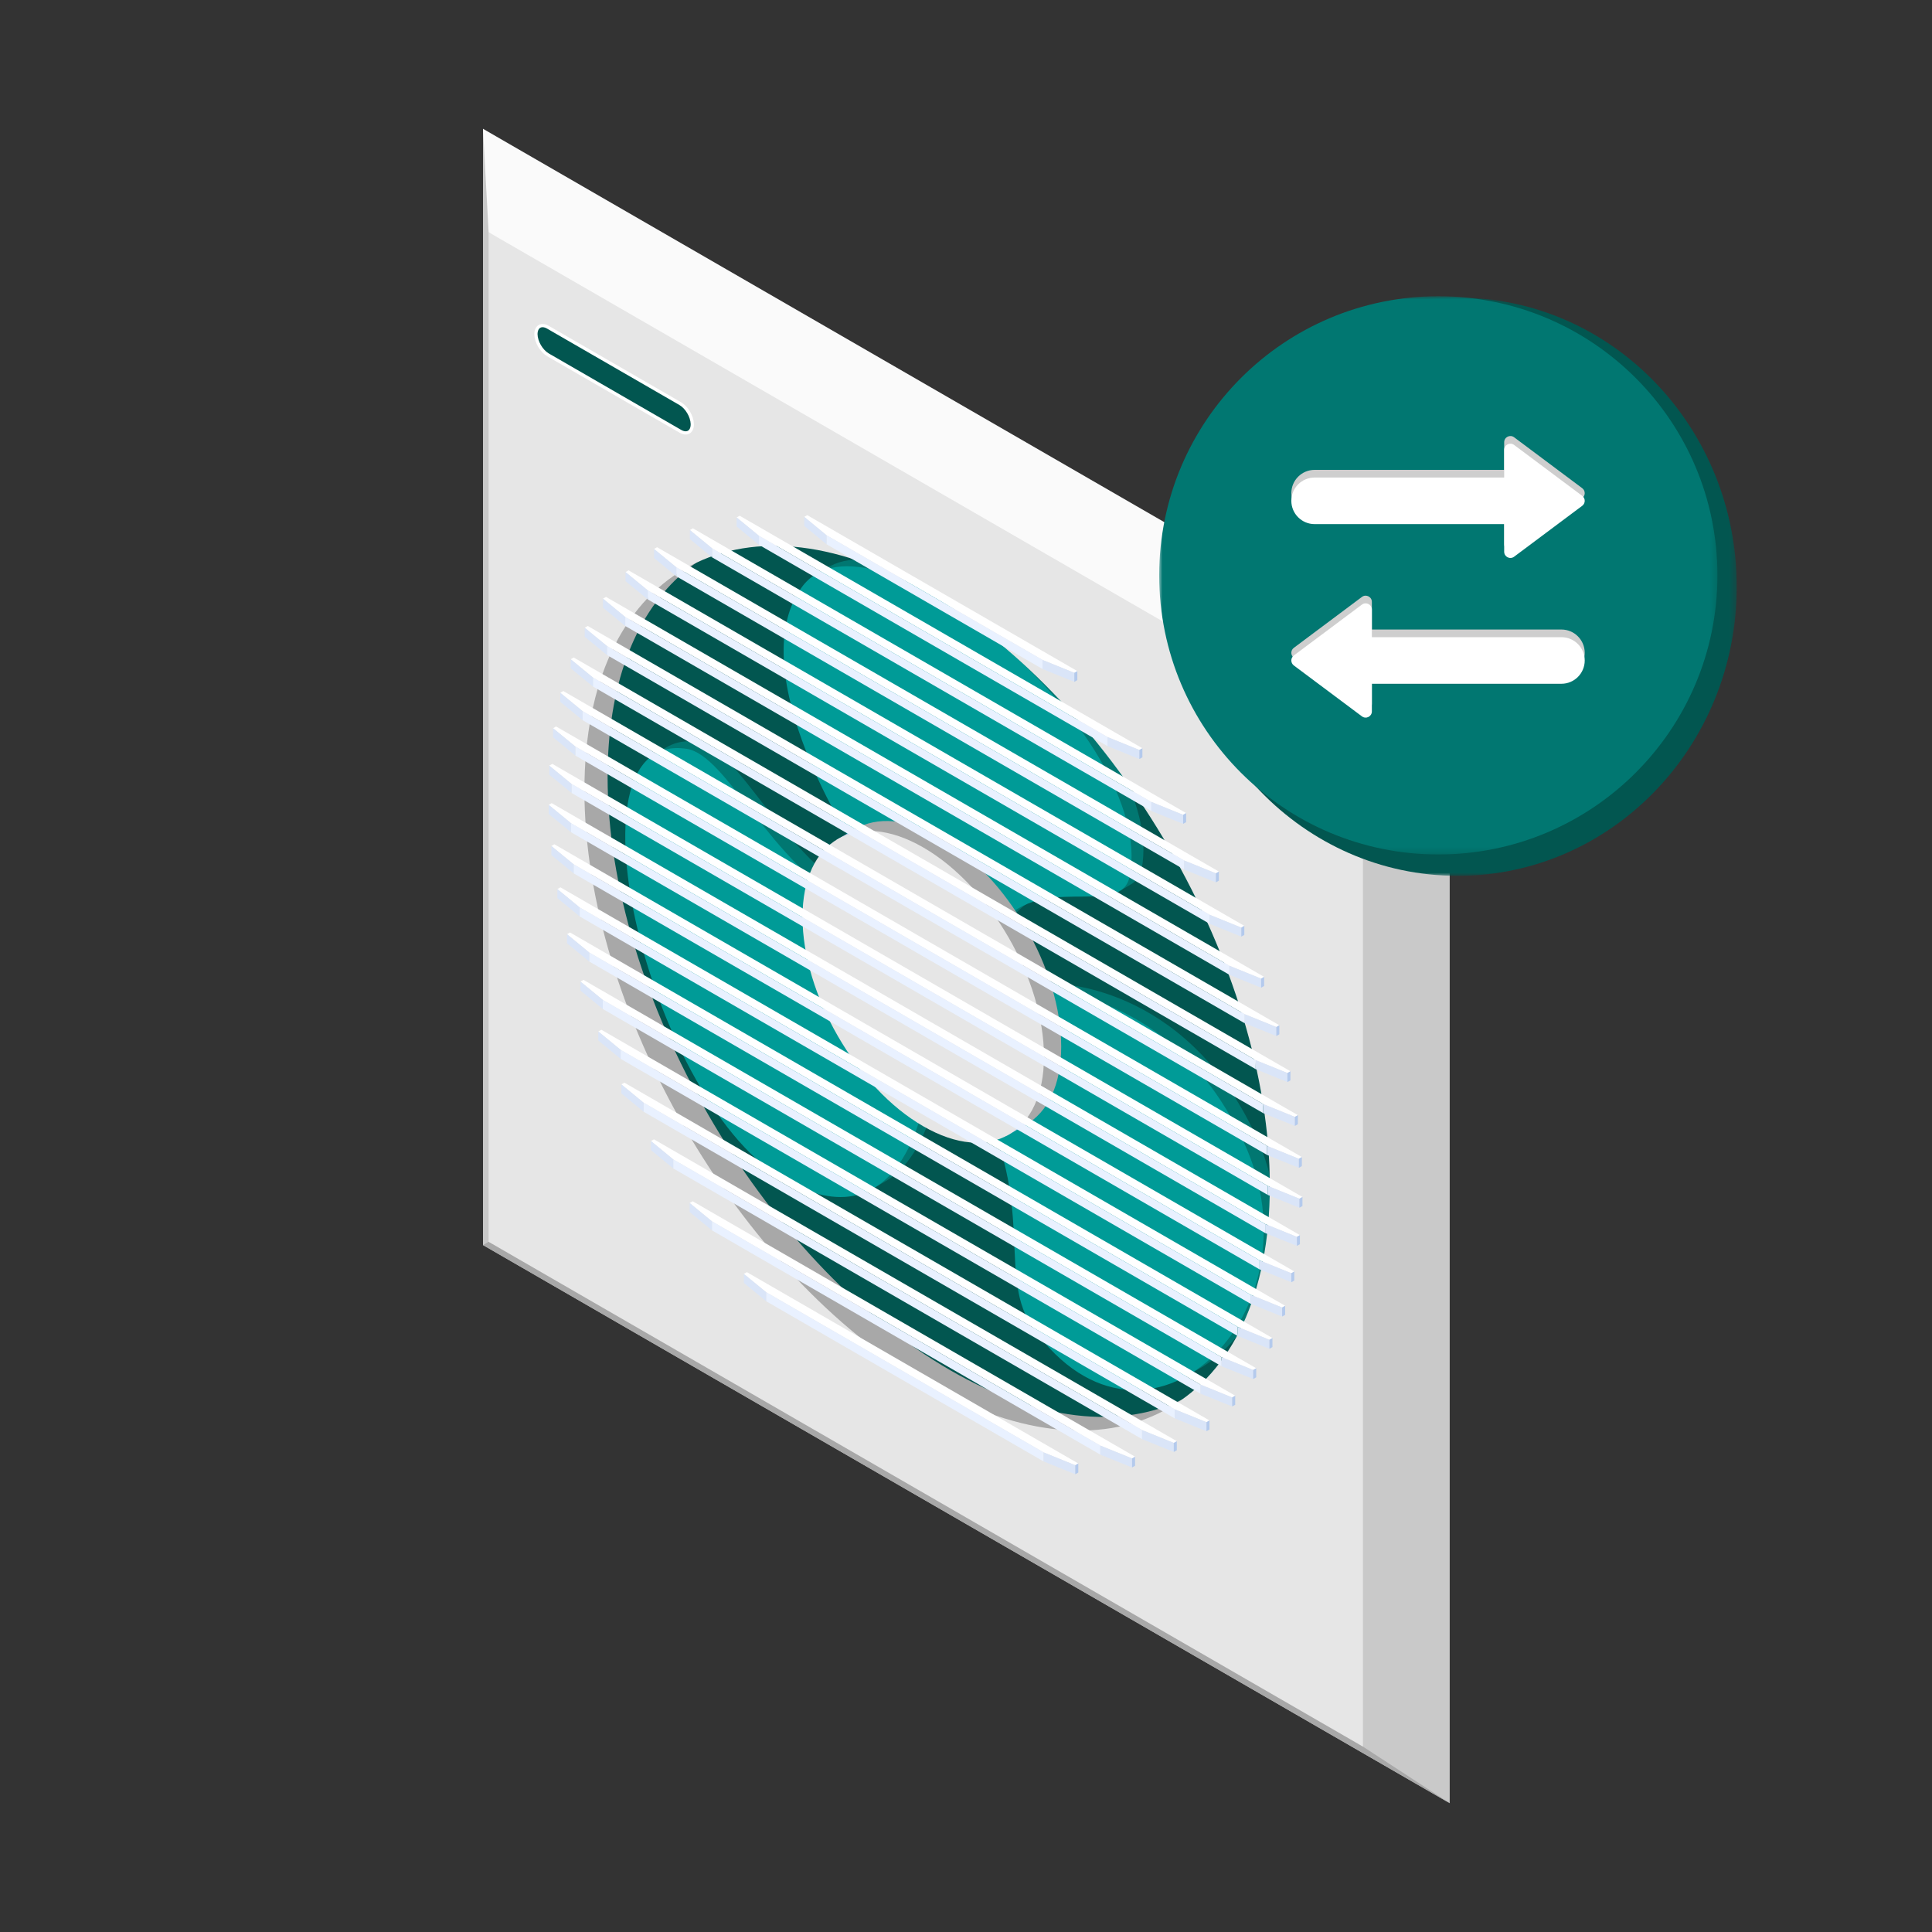 <svg width="300" height="300" viewBox="0 0 300 300" fill="none" xmlns="http://www.w3.org/2000/svg">
<rect x="0" y="0" width="300" height="300" fill="#333333" stroke="none"/>
<path fill-rule="evenodd" clip-rule="evenodd" d="M75 20V193.333L225.109 280V106.667L157.991 76.309L90.795 36.061L75 20Z" fill="#C9C9C9"/>
<path fill-rule="evenodd" clip-rule="evenodd" d="M75 193.333L225.109 280L211.638 271.213L124.145 209.253L75.872 192.826L75 193.333Z" fill="#A8A8A8"/>
<path fill-rule="evenodd" clip-rule="evenodd" d="M75 20L75.872 36.061L145.886 85.928L211.638 114.44L225.109 106.667L75 20Z" fill="#FAFAFA"/>
<path fill-rule="evenodd" clip-rule="evenodd" d="M143.962 84.392C111.232 65.493 84.601 80.865 84.6 118.666C84.6 156.454 111.232 202.582 143.962 221.482C176.693 240.377 203.322 225.005 203.326 187.213C203.326 149.415 176.693 103.295 143.962 84.392Z" fill="#025650"/>
<path fill-rule="evenodd" clip-rule="evenodd" d="M200.767 182.053C200.767 215.929 176.895 229.714 147.56 212.776C118.219 195.835 94.348 154.49 94.348 120.612C94.351 92.404 110.904 78.147 133.379 83.937L79.467 60.424V190.714L203.326 262.223L205.071 115.205L148.709 90.622C177.511 107.97 200.767 148.624 200.767 182.053Z" fill="#A8A8A8"/>
<path fill-rule="evenodd" clip-rule="evenodd" d="M147.561 89.892C142.65 87.056 137.897 85.1 133.379 83.937L148.709 90.622C148.324 90.391 147.948 90.117 147.561 89.892Z" fill="#B4CAED"/>
<path fill-rule="evenodd" clip-rule="evenodd" d="M128.893 87.912L128.873 87.887L127.026 88.962V89.345C126.758 89.623 126.489 89.903 126.246 90.236C116.861 103.617 134.679 130.578 134.679 130.578C134.679 130.578 155.596 144.877 156.639 143.261C161.044 136.47 169.116 138.727 173.782 137.925L174.029 138.259L175.7 137.268C176.485 136.79 177.057 136.082 177.277 134.937C181.175 114.649 142.647 80.547 128.893 87.912Z" fill="#017771"/>
<path fill-rule="evenodd" clip-rule="evenodd" d="M124.414 91.302C115.022 104.68 132.839 131.643 132.839 131.643C132.839 131.643 153.757 145.945 154.802 144.326C160.901 134.911 174.102 142.92 175.436 135.998C179.627 114.208 134.835 76.444 124.414 91.302Z" fill="#009B97"/>
<path fill-rule="evenodd" clip-rule="evenodd" d="M108.44 115.207C106.613 114.937 105.077 115.192 103.813 115.862L101.842 116.985L101.899 117.445C92.769 128.137 106.141 172.646 124.012 182.342C128.762 184.919 132.499 185.269 135.431 184.361L135.571 184.562L137.793 183.254C144.392 179.088 145.73 167.954 145.73 167.954C145.73 167.954 136.371 140.84 134.188 139.72C121.452 133.164 114.802 116.155 108.44 115.207Z" fill="#017771"/>
<path fill-rule="evenodd" clip-rule="evenodd" d="M106.599 116.272C86.548 113.295 101.31 172.083 122.174 183.401C140.96 193.599 143.887 169.022 143.887 169.022C143.887 169.022 134.537 141.902 132.354 140.783C119.616 134.227 112.965 117.214 106.599 116.272Z" fill="#009B97"/>
<path fill-rule="evenodd" clip-rule="evenodd" d="M163.489 152.738C163.489 152.738 161.718 152.707 161.265 153.412C158.958 156.98 153.5 168.493 154.615 170.809C162.397 186.98 156.767 197.509 162.313 205.224C179.808 229.536 207.326 202.916 194.997 176.344C183.897 152.43 163.489 152.738 163.489 152.738Z" fill="#017771"/>
<path fill-rule="evenodd" clip-rule="evenodd" d="M161.646 153.8C161.646 153.8 151.439 169.106 152.779 171.876C160.558 188.039 154.923 198.573 160.474 206.288C177.967 230.599 205.485 203.981 193.157 177.412C182.057 153.496 161.646 153.8 161.646 153.8Z" fill="#009B97"/>
<path fill-rule="evenodd" clip-rule="evenodd" d="M146.041 130.047C135.685 124.07 127.292 128.911 127.292 140.866C127.292 152.822 135.685 167.357 146.041 173.339C156.388 179.311 164.785 174.47 164.785 162.512C164.785 150.556 156.388 136.021 146.041 130.047Z" fill="#A8A8A8"/>
<path fill-rule="evenodd" clip-rule="evenodd" d="M129.896 130.406L131.26 132.726L135.455 131.223L132.997 128.613L129.896 130.406Z" fill="#B4CAED"/>
<path fill-rule="evenodd" clip-rule="evenodd" d="M154.083 170.453L156.298 176.368L159.605 174.461L157.198 168.622L154.083 170.453Z" fill="#B4CAED"/>
<path fill-rule="evenodd" clip-rule="evenodd" d="M143.362 131.591C133.006 125.612 124.613 130.458 124.613 142.41C124.613 154.366 133.006 168.903 143.362 174.884C153.713 180.858 162.108 176.016 162.108 164.059C162.108 152.105 153.713 137.565 143.362 131.591Z" fill="#E6E6E6"/>
<path fill-rule="evenodd" clip-rule="evenodd" d="M143.962 92.008C173.302 108.947 197.177 150.298 197.177 184.167C197.168 218.049 173.302 231.829 143.962 214.891C114.625 197.951 90.75 156.605 90.75 122.724C90.75 88.852 114.625 75.067 143.962 92.008ZM75.872 192.826L211.638 271.213V114.439L75.872 36.06V192.826Z" fill="#E6E6E6"/>
<path fill-rule="evenodd" clip-rule="evenodd" d="M105.627 62.676L85.084 50.814C84.061 50.224 83.233 50.694 83.218 51.879C83.233 53.079 84.064 54.503 85.092 55.1L105.63 66.96C106.664 67.564 107.489 67.087 107.5 65.898C107.513 65.875 107.491 65.859 107.5 65.837C107.455 64.645 106.64 63.262 105.627 62.676Z" fill="#025650"/>
<path fill-rule="evenodd" clip-rule="evenodd" d="M105.627 62.676L85.084 50.814C84.061 50.224 83.233 50.694 83.218 51.879C83.233 53.079 84.064 54.503 85.092 55.1L105.63 66.96C106.664 67.564 107.489 67.087 107.5 65.898C107.513 65.875 107.491 65.859 107.5 65.837C107.455 64.645 106.64 63.262 105.627 62.676Z" stroke="white" stroke-width="0.5"/>
<path fill-rule="evenodd" clip-rule="evenodd" d="M124.886 80.262L128.341 83.11L161.889 102.477L166.819 104.476L167.287 104.205L125.354 79.996L124.886 80.262Z" fill="white"/>
<path fill-rule="evenodd" clip-rule="evenodd" d="M128.341 84.511L161.89 103.884V102.477L128.341 83.11V84.511Z" fill="#E9F1FF"/>
<path fill-rule="evenodd" clip-rule="evenodd" d="M161.89 103.884L166.819 105.88V104.476L161.89 102.478V103.884Z" fill="#DAE5F8"/>
<path fill-rule="evenodd" clip-rule="evenodd" d="M124.886 81.667L128.341 84.511V83.11L124.886 80.262V81.667Z" fill="#DAE5F8"/>
<path fill-rule="evenodd" clip-rule="evenodd" d="M166.819 105.88L167.287 105.608V104.205L166.819 104.476V105.88Z" fill="#B4CAED"/>
<path fill-rule="evenodd" clip-rule="evenodd" d="M114.386 80.35L117.848 83.194L171.992 114.457L176.919 116.453L177.392 116.188L114.852 80.08L114.386 80.35Z" fill="white"/>
<path fill-rule="evenodd" clip-rule="evenodd" d="M117.848 84.599L171.992 115.862V114.457L117.848 83.194V84.599Z" fill="#E9F1FF"/>
<path fill-rule="evenodd" clip-rule="evenodd" d="M171.992 115.862L176.919 117.863V116.454L171.992 114.457V115.862Z" fill="#DAE5F8"/>
<path fill-rule="evenodd" clip-rule="evenodd" d="M114.386 81.753L117.848 84.599V83.194L114.386 80.35V81.753Z" fill="#DAE5F8"/>
<path fill-rule="evenodd" clip-rule="evenodd" d="M176.919 117.863L177.392 117.59V116.188L176.919 116.453V117.863Z" fill="#B4CAED"/>
<path fill-rule="evenodd" clip-rule="evenodd" d="M107.125 82.309L110.587 85.153L178.783 124.526L183.712 126.522L184.177 126.254L107.591 82.035L107.125 82.309Z" fill="white"/>
<path fill-rule="evenodd" clip-rule="evenodd" d="M110.587 86.556L178.783 125.93V124.526L110.587 85.153V86.556Z" fill="#E9F1FF"/>
<path fill-rule="evenodd" clip-rule="evenodd" d="M178.783 125.93L183.713 127.929V126.523L178.783 124.526V125.93Z" fill="#DAE5F8"/>
<path fill-rule="evenodd" clip-rule="evenodd" d="M107.125 83.708L110.587 86.556V85.152L107.125 82.309V83.708Z" fill="#DAE5F8"/>
<path fill-rule="evenodd" clip-rule="evenodd" d="M183.713 127.929L184.178 127.661V126.254L183.713 126.523V127.929Z" fill="#B4CAED"/>
<path fill-rule="evenodd" clip-rule="evenodd" d="M101.562 85.247L105.024 88.089L183.872 133.615L188.803 135.611L189.268 135.338L102.03 84.973L101.562 85.247Z" fill="white"/>
<path fill-rule="evenodd" clip-rule="evenodd" d="M105.024 89.494L183.872 135.018V133.614L105.024 88.089V89.494Z" fill="#E9F1FF"/>
<path fill-rule="evenodd" clip-rule="evenodd" d="M183.872 135.018L188.803 137.014V135.611L183.872 133.614V135.018Z" fill="#DAE5F8"/>
<path fill-rule="evenodd" clip-rule="evenodd" d="M101.562 86.648L105.024 89.494V88.089L101.562 85.247V86.648Z" fill="#DAE5F8"/>
<path fill-rule="evenodd" clip-rule="evenodd" d="M188.803 137.014L189.268 136.746V135.338L188.803 135.611V137.014Z" fill="#B4CAED"/>
<path fill-rule="evenodd" clip-rule="evenodd" d="M97.132 88.83L100.593 91.677L187.817 142.038L192.749 144.035L193.217 143.766L97.597 88.562L97.132 88.83Z" fill="white"/>
<path fill-rule="evenodd" clip-rule="evenodd" d="M100.592 93.082L187.816 143.44V142.038L100.592 91.677V93.082Z" fill="#E9F1FF"/>
<path fill-rule="evenodd" clip-rule="evenodd" d="M187.816 143.44L192.749 145.44V144.035L187.816 142.038V143.44Z" fill="#DAE5F8"/>
<path fill-rule="evenodd" clip-rule="evenodd" d="M97.132 90.236L100.593 93.082V91.677L97.132 88.831V90.236Z" fill="#DAE5F8"/>
<path fill-rule="evenodd" clip-rule="evenodd" d="M192.749 145.441L193.216 145.173V143.766L192.749 144.036V145.441Z" fill="#B4CAED"/>
<path fill-rule="evenodd" clip-rule="evenodd" d="M93.633 92.96L97.089 95.807L190.896 149.963L195.828 151.959L196.295 151.691L94.102 92.688L93.633 92.96Z" fill="white"/>
<path fill-rule="evenodd" clip-rule="evenodd" d="M97.09 97.206L190.897 151.365V149.963L97.09 95.807V97.206Z" fill="#E9F1FF"/>
<path fill-rule="evenodd" clip-rule="evenodd" d="M190.896 151.365L195.829 153.37V151.959L190.896 149.963V151.365Z" fill="#DAE5F8"/>
<path fill-rule="evenodd" clip-rule="evenodd" d="M93.633 94.36L97.089 97.206V95.807L93.633 92.96V94.36Z" fill="#DAE5F8"/>
<path fill-rule="evenodd" clip-rule="evenodd" d="M195.829 153.37L196.295 153.097V151.691L195.829 151.959V153.37Z" fill="#B4CAED"/>
<path fill-rule="evenodd" clip-rule="evenodd" d="M90.795 97.474L94.257 100.318L193.254 157.475L198.188 159.473L198.655 159.201L91.261 97.2L90.795 97.474Z" fill="white"/>
<path fill-rule="evenodd" clip-rule="evenodd" d="M94.258 101.718L193.255 158.879V157.475L94.258 100.318V101.718Z" fill="#E9F1FF"/>
<path fill-rule="evenodd" clip-rule="evenodd" d="M193.254 158.879L198.188 160.875V159.473L193.254 157.475V158.879Z" fill="#DAE5F8"/>
<path fill-rule="evenodd" clip-rule="evenodd" d="M90.795 98.874L94.257 101.719V100.317L90.795 97.474V98.874Z" fill="#DAE5F8"/>
<path fill-rule="evenodd" clip-rule="evenodd" d="M198.188 160.875L198.656 160.604V159.2L198.188 159.473V160.875Z" fill="#B4CAED"/>
<path fill-rule="evenodd" clip-rule="evenodd" d="M88.615 102.363L92.079 105.209L194.985 164.62L199.912 166.616L200.38 166.347L89.087 102.095L88.615 102.363Z" fill="white"/>
<path fill-rule="evenodd" clip-rule="evenodd" d="M92.079 106.609L194.985 166.022V164.62L92.079 105.21V106.609Z" fill="#E9F1FF"/>
<path fill-rule="evenodd" clip-rule="evenodd" d="M194.985 166.022L199.912 168.023V166.616L194.985 164.62V166.022Z" fill="#DAE5F8"/>
<path fill-rule="evenodd" clip-rule="evenodd" d="M88.615 103.764L92.079 106.609V105.209L88.615 102.363V103.764Z" fill="#DAE5F8"/>
<path fill-rule="evenodd" clip-rule="evenodd" d="M199.912 168.022L200.38 167.75V166.346L199.912 166.616V168.022Z" fill="#B4CAED"/>
<path fill-rule="evenodd" clip-rule="evenodd" d="M87 107.574L90.462 110.42L196.135 171.431L201.064 173.43L201.532 173.16L87.471 107.305L87 107.574Z" fill="white"/>
<path fill-rule="evenodd" clip-rule="evenodd" d="M90.462 111.828L196.135 172.839V171.431L90.462 110.42V111.828Z" fill="#E9F1FF"/>
<path fill-rule="evenodd" clip-rule="evenodd" d="M196.136 172.839L201.064 174.835V173.43L196.136 171.431V172.839Z" fill="#DAE5F8"/>
<path fill-rule="evenodd" clip-rule="evenodd" d="M87 108.982L90.462 111.828V110.42L87 107.574V108.982Z" fill="#DAE5F8"/>
<path fill-rule="evenodd" clip-rule="evenodd" d="M201.064 174.835L201.532 174.563V173.16L201.064 173.43V174.835Z" fill="#B4CAED"/>
<path fill-rule="evenodd" clip-rule="evenodd" d="M85.615 131.365L89.079 134.211L195.585 195.706L200.515 197.705L200.98 197.43L86.083 131.1L85.615 131.365Z" fill="white"/>
<path fill-rule="evenodd" clip-rule="evenodd" d="M89.079 135.618L195.585 197.109V195.706L89.079 134.212V135.618Z" fill="#E9F1FF"/>
<path fill-rule="evenodd" clip-rule="evenodd" d="M195.585 197.108L200.514 199.107V197.705L195.585 195.706V197.108Z" fill="#DAE5F8"/>
<path fill-rule="evenodd" clip-rule="evenodd" d="M85.615 132.773L89.079 135.618V134.211L85.615 131.365V132.773Z" fill="#DAE5F8"/>
<path fill-rule="evenodd" clip-rule="evenodd" d="M200.515 199.107L200.98 198.836V197.43L200.515 197.705V199.107Z" fill="#B4CAED"/>
<path fill-rule="evenodd" clip-rule="evenodd" d="M86.548 138.056L90.01 140.904L194.162 201.032L199.089 203.029L199.558 202.761L87.023 137.785L86.548 138.056Z" fill="white"/>
<path fill-rule="evenodd" clip-rule="evenodd" d="M90.011 142.304L194.163 202.436V201.032L90.011 140.904V142.304Z" fill="#E9F1FF"/>
<path fill-rule="evenodd" clip-rule="evenodd" d="M194.163 202.436L199.089 204.434V203.029L194.163 201.032V202.436Z" fill="#DAE5F8"/>
<path fill-rule="evenodd" clip-rule="evenodd" d="M86.548 139.458L90.01 142.304V140.904L86.548 138.056V139.458Z" fill="#DAE5F8"/>
<path fill-rule="evenodd" clip-rule="evenodd" d="M199.089 204.434L199.558 204.166V202.76L199.089 203.029V204.434Z" fill="#B4CAED"/>
<path fill-rule="evenodd" clip-rule="evenodd" d="M88.043 145.065L91.505 147.912L192.186 206.04L197.116 208.041L197.584 207.768L88.511 144.793L88.043 145.065Z" fill="white"/>
<path fill-rule="evenodd" clip-rule="evenodd" d="M91.505 149.311L192.186 207.448V206.041L91.505 147.912V149.311Z" fill="#E9F1FF"/>
<path fill-rule="evenodd" clip-rule="evenodd" d="M192.187 207.448L197.116 209.444V208.041L192.187 206.04V207.448Z" fill="#DAE5F8"/>
<path fill-rule="evenodd" clip-rule="evenodd" d="M88.043 146.471L91.505 149.311V147.912L88.043 145.065V146.471Z" fill="#DAE5F8"/>
<path fill-rule="evenodd" clip-rule="evenodd" d="M197.116 209.445L197.584 209.172V207.769L197.116 208.04V209.445Z" fill="#B4CAED"/>
<path fill-rule="evenodd" clip-rule="evenodd" d="M90.142 152.423L93.601 155.265L189.67 210.738L194.597 212.731L195.065 212.459L90.607 152.155L90.142 152.423Z" fill="white"/>
<path fill-rule="evenodd" clip-rule="evenodd" d="M93.602 156.676L189.671 212.14V210.738L93.602 155.265V156.676Z" fill="#E9F1FF"/>
<path fill-rule="evenodd" clip-rule="evenodd" d="M189.671 212.14L194.598 214.136V212.731L189.671 210.738V212.14Z" fill="#DAE5F8"/>
<path fill-rule="evenodd" clip-rule="evenodd" d="M90.142 153.828L93.601 156.676V155.265L90.142 152.423V153.828Z" fill="#DAE5F8"/>
<path fill-rule="evenodd" clip-rule="evenodd" d="M194.597 214.136L195.065 213.865V212.459L194.597 212.731V214.136Z" fill="#B4CAED"/>
<path fill-rule="evenodd" clip-rule="evenodd" d="M92.909 160.168L96.371 163.015L186.404 214.997L191.334 216.996L191.802 216.724L93.379 159.897L92.909 160.168Z" fill="white"/>
<path fill-rule="evenodd" clip-rule="evenodd" d="M96.371 164.418L186.404 216.402V214.997L96.371 163.015V164.418Z" fill="#E9F1FF"/>
<path fill-rule="evenodd" clip-rule="evenodd" d="M186.404 216.402L191.334 218.4V216.996L186.404 214.997V216.402Z" fill="#DAE5F8"/>
<path fill-rule="evenodd" clip-rule="evenodd" d="M92.909 161.573L96.371 164.419V163.015L92.909 160.168V161.573Z" fill="#DAE5F8"/>
<path fill-rule="evenodd" clip-rule="evenodd" d="M191.334 218.399L191.801 218.131V216.723L191.334 216.996V218.399Z" fill="#B4CAED"/>
<path fill-rule="evenodd" clip-rule="evenodd" d="M115.508 197.812L118.971 200.656L162.042 225.521L166.97 227.519L167.435 227.247L115.98 197.54L115.508 197.812Z" fill="white"/>
<path fill-rule="evenodd" clip-rule="evenodd" d="M118.972 202.057L162.042 226.926V225.52L118.972 200.656V202.057Z" fill="#E9F1FF"/>
<path fill-rule="evenodd" clip-rule="evenodd" d="M162.042 226.926L166.97 228.923V227.519L162.042 225.521V226.926Z" fill="#DAE5F8"/>
<path fill-rule="evenodd" clip-rule="evenodd" d="M115.508 199.212L118.971 202.057V200.656L115.508 197.813V199.212Z" fill="#DAE5F8"/>
<path fill-rule="evenodd" clip-rule="evenodd" d="M166.97 228.923L167.435 228.655V227.247L166.97 227.519V228.923Z" fill="#B4CAED"/>
<path fill-rule="evenodd" clip-rule="evenodd" d="M107.092 186.802L110.554 189.648L170.853 224.467L175.784 226.464L176.251 226.192L107.56 186.532L107.092 186.802Z" fill="white"/>
<path fill-rule="evenodd" clip-rule="evenodd" d="M110.554 191.05L170.853 225.87V224.467L110.554 189.648V191.05Z" fill="#E9F1FF"/>
<path fill-rule="evenodd" clip-rule="evenodd" d="M170.854 225.87L175.785 227.872V226.463L170.854 224.467V225.87Z" fill="#DAE5F8"/>
<path fill-rule="evenodd" clip-rule="evenodd" d="M107.092 188.205L110.554 191.051V189.648L107.092 186.801V188.205Z" fill="#DAE5F8"/>
<path fill-rule="evenodd" clip-rule="evenodd" d="M175.785 227.872L176.251 227.598V226.191L175.785 226.464V227.872Z" fill="#B4CAED"/>
<path fill-rule="evenodd" clip-rule="evenodd" d="M101.083 177.182L104.542 180.029L177.334 222.058L182.263 224.056L182.734 223.787L101.549 176.917L101.083 177.182Z" fill="white"/>
<path fill-rule="evenodd" clip-rule="evenodd" d="M104.542 181.432L177.334 223.463V222.058L104.542 180.03V181.432Z" fill="#E9F1FF"/>
<path fill-rule="evenodd" clip-rule="evenodd" d="M177.335 223.462L182.263 225.458V224.056L177.335 222.058V223.462Z" fill="#DAE5F8"/>
<path fill-rule="evenodd" clip-rule="evenodd" d="M101.083 178.588L104.542 181.432V180.03L101.083 177.182V178.588Z" fill="#DAE5F8"/>
<path fill-rule="evenodd" clip-rule="evenodd" d="M182.263 225.458L182.735 225.193V223.787L182.263 224.056V225.458Z" fill="#B4CAED"/>
<path fill-rule="evenodd" clip-rule="evenodd" d="M96.484 168.383L99.944 171.23L182.414 218.84L187.343 220.836L187.808 220.568L96.954 168.115L96.484 168.383Z" fill="white"/>
<path fill-rule="evenodd" clip-rule="evenodd" d="M99.943 172.63L182.413 220.246V218.84L99.943 171.229V172.63Z" fill="#E9F1FF"/>
<path fill-rule="evenodd" clip-rule="evenodd" d="M182.413 220.246L187.343 222.242V220.836L182.413 218.84V220.246Z" fill="#DAE5F8"/>
<path fill-rule="evenodd" clip-rule="evenodd" d="M96.484 169.782L99.944 172.63V171.23L96.484 168.383V169.782Z" fill="#DAE5F8"/>
<path fill-rule="evenodd" clip-rule="evenodd" d="M187.343 222.242L187.808 221.974V220.568L187.343 220.836V222.242Z" fill="#B4CAED"/>
<path fill-rule="evenodd" clip-rule="evenodd" d="M85.881 113.078L89.344 115.92L196.757 177.936L201.687 179.932L202.152 179.665L86.349 112.806L85.881 113.078Z" fill="white"/>
<path fill-rule="evenodd" clip-rule="evenodd" d="M89.344 117.328L196.757 179.34V177.936L89.344 115.92V117.328Z" fill="#E9F1FF"/>
<path fill-rule="evenodd" clip-rule="evenodd" d="M196.757 179.34L201.686 181.339V179.933L196.757 177.937V179.34Z" fill="#DAE5F8"/>
<path fill-rule="evenodd" clip-rule="evenodd" d="M85.881 114.482L89.344 117.328V115.92L85.881 113.078V114.482Z" fill="#DAE5F8"/>
<path fill-rule="evenodd" clip-rule="evenodd" d="M201.687 181.339L202.152 181.068V179.665L201.687 179.933V181.339Z" fill="#B4CAED"/>
<path fill-rule="evenodd" clip-rule="evenodd" d="M85.292 118.884L88.754 121.733L196.845 184.138L201.773 186.134L202.243 185.866L85.763 118.613L85.292 118.884Z" fill="white"/>
<path fill-rule="evenodd" clip-rule="evenodd" d="M88.754 123.133L196.845 185.543V184.138L88.754 121.733V123.133Z" fill="#E9F1FF"/>
<path fill-rule="evenodd" clip-rule="evenodd" d="M196.846 185.543L201.774 187.542V186.134L196.846 184.138V185.543Z" fill="#DAE5F8"/>
<path fill-rule="evenodd" clip-rule="evenodd" d="M85.292 120.292L88.754 123.132V121.733L85.292 118.884V120.292Z" fill="#DAE5F8"/>
<path fill-rule="evenodd" clip-rule="evenodd" d="M201.773 187.542L202.243 187.268V185.866L201.773 186.134V187.542Z" fill="#B4CAED"/>
<path fill-rule="evenodd" clip-rule="evenodd" d="M85.201 124.977L88.663 127.822L196.449 190.058L201.382 192.059L201.852 191.789L85.667 124.708L85.201 124.977Z" fill="white"/>
<path fill-rule="evenodd" clip-rule="evenodd" d="M88.663 129.228L196.449 191.466V190.058L88.663 127.822V129.228Z" fill="#E9F1FF"/>
<path fill-rule="evenodd" clip-rule="evenodd" d="M196.448 191.466L201.382 193.462V192.059L196.448 190.058V191.466Z" fill="#DAE5F8"/>
<path fill-rule="evenodd" clip-rule="evenodd" d="M85.201 126.383L88.663 129.228V127.822L85.201 124.977V126.383Z" fill="#DAE5F8"/>
<path fill-rule="evenodd" clip-rule="evenodd" d="M201.383 193.462L201.852 193.194V191.789L201.383 192.058V193.462Z" fill="#B4CAED"/>
<mask id="mask0_1_19102" style="mask-type:luminance" maskUnits="userSpaceOnUse" x="182" y="46" width="88" height="90">
<path fill-rule="evenodd" clip-rule="evenodd" d="M182.998 46.212H269.68V136H182.998V46.212Z" fill="white"/>
</mask>
<g mask="url(#mask0_1_19102)">
<path fill-rule="evenodd" clip-rule="evenodd" d="M269.68 91.106C269.68 115.9 250.276 136 226.339 136C202.403 136 182.998 115.9 182.998 91.106C182.998 66.312 202.403 46.212 226.339 46.212C250.276 46.212 269.68 66.312 269.68 91.106Z" fill="#025650"/>
</g>
<mask id="mask1_1_19102" style="mask-type:luminance" maskUnits="userSpaceOnUse" x="180" y="46" width="87" height="87">
<path fill-rule="evenodd" clip-rule="evenodd" d="M180 46H266.682V132.682H180V46Z" fill="white"/>
</mask>
<g mask="url(#mask1_1_19102)">
<path fill-rule="evenodd" clip-rule="evenodd" d="M266.682 89.341C266.682 113.278 247.278 132.682 223.341 132.682C199.404 132.682 180 113.278 180 89.341C180 65.404 199.404 46 223.341 46C247.278 46 266.682 65.404 266.682 89.341Z" fill="#017771"/>
</g>
<path fill-rule="evenodd" clip-rule="evenodd" d="M204.133 80.195H233.568V84.485C233.568 85.279 234.474 85.732 235.11 85.257L245.687 77.35C246.204 76.964 246.204 76.191 245.687 75.805L235.11 67.899C234.474 67.423 233.568 67.877 233.568 68.671V72.961H204.133C202.136 72.961 200.517 74.581 200.517 76.578C200.517 78.575 202.136 80.195 204.133 80.195Z" fill="#CECECE"/>
<path fill-rule="evenodd" clip-rule="evenodd" d="M204.133 81.384H233.568V85.674C233.568 86.468 234.474 86.922 235.11 86.447L245.687 78.54C246.204 78.154 246.204 77.381 245.687 76.995L235.11 69.088C234.474 68.613 233.568 69.067 233.568 69.861V74.151H204.133C202.136 74.151 200.517 75.77 200.517 77.767C200.517 79.765 202.136 81.384 204.133 81.384Z" fill="white"/>
<path fill-rule="evenodd" clip-rule="evenodd" d="M242.458 104.985H213.023V109.275C213.023 110.069 212.118 110.523 211.481 110.048L200.904 102.141C200.388 101.755 200.388 100.982 200.904 100.596L211.481 92.689C212.118 92.214 213.023 92.668 213.023 93.462V97.752H242.458C244.456 97.752 246.075 99.371 246.075 101.368C246.075 103.366 244.456 104.985 242.458 104.985Z" fill="#CECECE"/>
<path fill-rule="evenodd" clip-rule="evenodd" d="M242.458 106.174H213.023V110.465C213.023 111.259 212.118 111.712 211.481 111.237L200.904 103.33C200.388 102.944 200.388 102.171 200.904 101.785L211.481 93.879C212.118 93.403 213.023 93.858 213.023 94.651V98.941H242.458C244.456 98.941 246.075 100.561 246.075 102.558C246.075 104.555 244.456 106.174 242.458 106.174Z" fill="white"/>
</svg>
